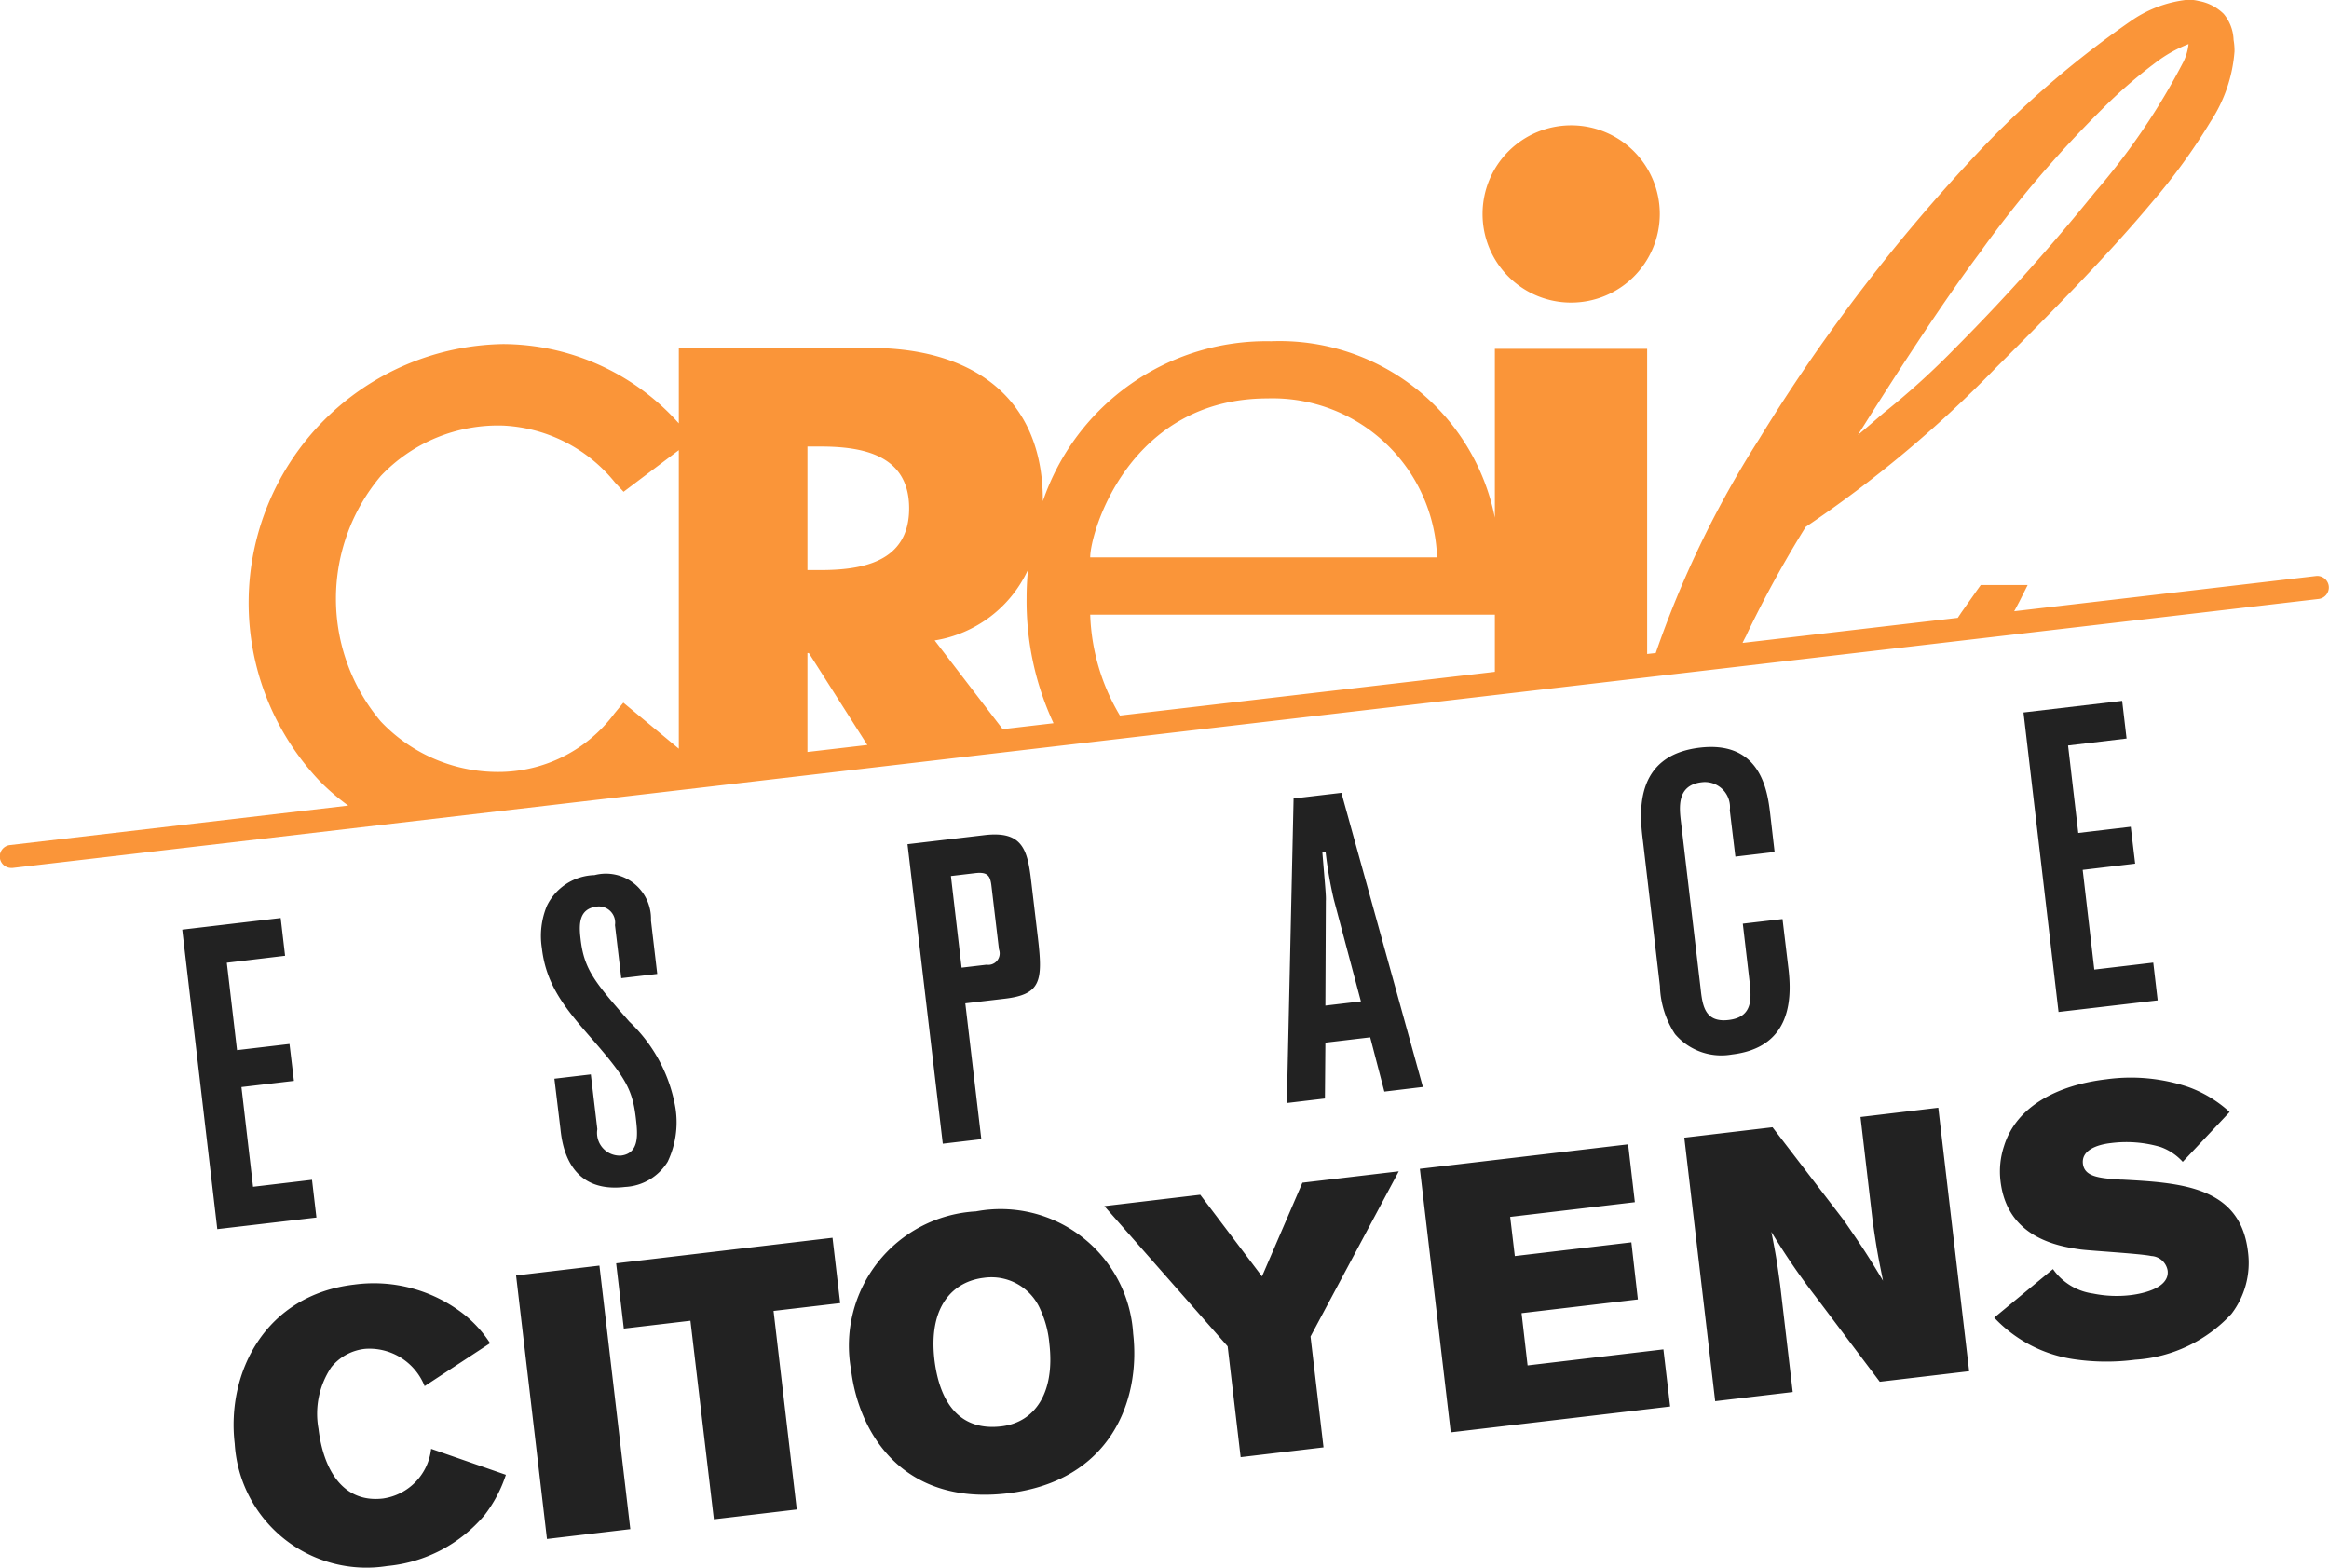 <svg xmlns="http://www.w3.org/2000/svg" width="100.32" height="67.531" viewBox="0 0 100.32 67.531"><path fill="#fa9539" d="M67.67 13.031a3.817 3.817 0 1 0-3.81-3.819 3.81 3.81 0 0 0 3.81 3.819zm32.64 12.212a.5.5 0 0 0-.55-.433l-13 1.517c.08-.142.15-.281.22-.411l.36-.718h-2.02l-.15.209-.72 1.021v.006c-.04.055-.08.117-.12.177l-9.27 1.08c.05-.111.11-.225.17-.336v-.011a48.186 48.186 0 0 1 2.55-4.651 51.127 51.127 0 0 0 8.15-6.81c2.22-2.223 4.77-4.779 6.78-7.189a25.649 25.649 0 0 0 2.51-3.46 6.376 6.376 0 0 0 1.03-3.018 2.744 2.744 0 0 0-.04-.5 1.838 1.838 0 0 0-.43-1.123 2.032 2.032 0 0 0-1.07-.55 1.856 1.856 0 0 0-.46-.056 5.231 5.231 0 0 0-2.49.934 41.6 41.6 0 0 0-6.91 6.024 75.644 75.644 0 0 0-9.09 11.987 43.416 43.416 0 0 0-4.44 9.194l-.37.042V15.025h-6.56v7.272a9.456 9.456 0 0 0-9.64-7.6 10.17 10.17 0 0 0-9.83 6.891v-.031c0-4.559-3.19-6.57-7.4-6.57h-8.28v3.248a10.188 10.188 0 0 0-7.58-3.416 11.149 11.149 0 0 0-7.87 18.842A9.759 9.759 0 0 0 15 34.698l-14.57 1.7a.494.494 0 0 0 .05.985h.06l99.33-11.585a.5.5 0 0 0 .44-.555zM85.38 10.751v-.008a48.484 48.484 0 0 1 5.17-6.046 20.774 20.774 0 0 1 2.3-2 5.805 5.805 0 0 1 1.42-.8 2.314 2.314 0 0 1-.21.745 28.945 28.945 0 0 1-3.84 5.659 86.141 86.141 0 0 1-5.95 6.639 33.554 33.554 0 0 1-3.11 2.827l-.01.007-.01.009c-.5.432-.79.686-1.11.949 1.4-2.226 3.56-5.607 5.35-7.981zm-30.77 6.408a7.09 7.09 0 0 1 7.29 6.848H46.96c0-1.093 1.68-6.848 7.65-6.848zm9.78 9.315v2.462l-16.15 1.883a9.032 9.032 0 0 1-1.28-4.345h17.43zm-20.11-1.933a11.9 11.9 0 0 0-.06 1.2 12.481 12.481 0 0 0 1.16 5.409l-2.19.256-2.93-3.822a5.361 5.361 0 0 0 4.02-3.043zm-9.5-5.309h.54c1.81 0 3.84.34 3.84 2.663s-2.03 2.659-3.84 2.659h-.54v-5.322zM16.4 20.503a6.95 6.95 0 0 1 5.26-2.173 6.587 6.587 0 0 1 4.83 2.451l.37.4 2.38-1.793v12.86l-2.39-1.983-.39.474a6.219 6.219 0 0 1-4.8 2.507 6.943 6.943 0 0 1-5.26-2.174 8.2 8.2 0 0 1 0-10.569zm18.38 7.623h.06l2.52 3.962-2.58.3v-4.263z"/><path fill="#222" d="M13.44 50.816l-2.54.3-.5-4.295 2.26-.267-.19-1.589-2.26.266-.44-3.765 2.51-.3-.19-1.626-4.24.5 1.51 12.9 4.27-.5zm12.27-11.77a.7.7 0 0 1 .78.8l.27 2.284 1.55-.182-.27-2.3a1.942 1.942 0 0 0-2.43-1.956 2.355 2.355 0 0 0-2.05 1.317 3.385 3.385 0 0 0-.22 1.824c.19 1.663 1.07 2.672 2.26 4.032 1.37 1.58 1.65 2.1 1.79 3.308.08.677.16 1.5-.64 1.6a.98.98 0 0 1-1.02-1.138l-.28-2.359-1.57.185.26 2.156c.07.658.33 2.8 2.79 2.506a2.286 2.286 0 0 0 1.83-1.086 3.951 3.951 0 0 0 .34-2.283 6.629 6.629 0 0 0-1.99-3.749c-1.47-1.68-1.95-2.235-2.1-3.551-.08-.648-.08-1.315.7-1.408zm19 1.373l-.29-2.448c-.16-1.39-.38-2.2-2.03-2l-3.3.389 1.52 12.9 1.66-.195-.69-5.85 1.7-.2c1.57-.184 1.64-.785 1.43-2.596zm-2.22 1.133l-1.07.126-.46-3.947 1.04-.123c.56-.067.66.125.71.583l.32 2.7a.494.494 0 0 1-.54.661zm14.6 3.356l1.93-.228.61 2.337 1.66-.2-3.51-12.669-2.06.243-.29 13.117 1.64-.194zm.01-8.211a17.606 17.606 0 0 0 .35 2.034l1.17 4.4-1.53.181.02-4.506c.01-.223-.01-.406-.15-2.094zm17.5 8.721c2.44-.287 2.61-2.2 2.44-3.661l-.26-2.173-1.71.2.28 2.394c.09.787.19 1.627-.89 1.754-1.04.123-1.13-.644-1.21-1.376l-.84-7.128c-.08-.658-.19-1.609.89-1.735a1.081 1.081 0 0 1 1.21 1.209l.24 1.993 1.69-.2-.19-1.645c-.11-.913-.37-3.162-3.03-2.848-2.89.341-2.59 2.9-2.45 4.031l.73 6.235a3.993 3.993 0 0 0 .65 2.072 2.624 2.624 0 0 0 2.45.878zm16.81-15.231l-4.25.5 1.51 12.9 4.27-.5-.19-1.626-2.54.3-.5-4.294 2.26-.269-.19-1.589-2.26.267-.44-3.766 2.52-.3zM16.5 64.543c-1.77.209-2.58-1.31-2.78-3a3.6 3.6 0 0 1 .55-2.656 2.157 2.157 0 0 1 1.46-.791 2.559 2.559 0 0 1 2.56 1.606l2.82-1.849a5.225 5.225 0 0 0-1.1-1.223 6.3 6.3 0 0 0-4.76-1.3c-3.83.451-5.5 3.794-5.14 6.849a5.685 5.685 0 0 0 6.57 5.271 6.23 6.23 0 0 0 4.19-2.189 5.766 5.766 0 0 0 .92-1.739l-3.22-1.119a2.428 2.428 0 0 1-2.07 2.14zm5.73-9.607l1.33 11.35 3.59-.424-1.33-11.351zm13.63-1.624l-9.32 1.1.33 2.812 2.87-.338 1.01 8.552 3.57-.422-1-8.553 2.87-.336zm6.18-1.137a5.794 5.794 0 0 0-5.38 6.828c.31 2.588 2.11 5.863 6.74 5.317 4.44-.523 5.74-4 5.41-6.879a5.72 5.72 0 0 0-6.77-5.266zm1.09 9.26c-1.7.2-2.64-.894-2.88-2.872-.27-2.348.84-3.374 2.13-3.526a2.293 2.293 0 0 1 2.43 1.358 4.453 4.453 0 0 1 .39 1.47c.25 2.139-.63 3.4-2.07 3.57zM56.1 50.941l-1.74 4.035-2.66-3.517-4.13.489 5.31 6.04.56 4.774 3.57-.422-.56-4.774 3.8-7.115zm9.7 7.869l-.26-2.251 5.01-.591-.28-2.46-5.02.592-.2-1.688 5.37-.633-.29-2.492-8.97 1.056 1.33 11.351 9.45-1.114-.29-2.461zm14.34-10.7l.52 4.452c.18 1.267.23 1.506.45 2.6-.72-1.2-.94-1.519-1.7-2.618l-3.06-3.992-3.8.449 1.33 11.35 3.34-.394-.54-4.6c-.14-1.027-.18-1.283-.38-2.3a29.107 29.107 0 0 0 1.92 2.805l2.75 3.652 3.85-.454-1.33-11.349zm11.24 2.7c-1-.061-1.59-.137-1.66-.685-.07-.578.59-.82 1.2-.891a5.219 5.219 0 0 1 2.15.17 2.356 2.356 0 0 1 .95.637l2.02-2.145a5.3 5.3 0 0 0-1.81-1.088 7.771 7.771 0 0 0-3.5-.322c-2.04.24-3.87 1.124-4.41 2.883a3.471 3.471 0 0 0-.15 1.5c.28 2.4 2.39 2.8 3.46 2.948.48.059 2.61.182 3.03.28a.753.753 0 0 1 .71.634c.09.82-1.31 1.018-1.6 1.052a5.1 5.1 0 0 1-1.62-.069 2.518 2.518 0 0 1-1.72-1.053l-2.53 2.091a5.868 5.868 0 0 0 3.39 1.784 9.573 9.573 0 0 0 2.68.028 6.18 6.18 0 0 0 4.15-1.975 3.618 3.618 0 0 0 .71-2.675c-.33-2.816-2.88-2.971-5.45-3.108z" data-name="logo_espace_citoyen"/></svg>